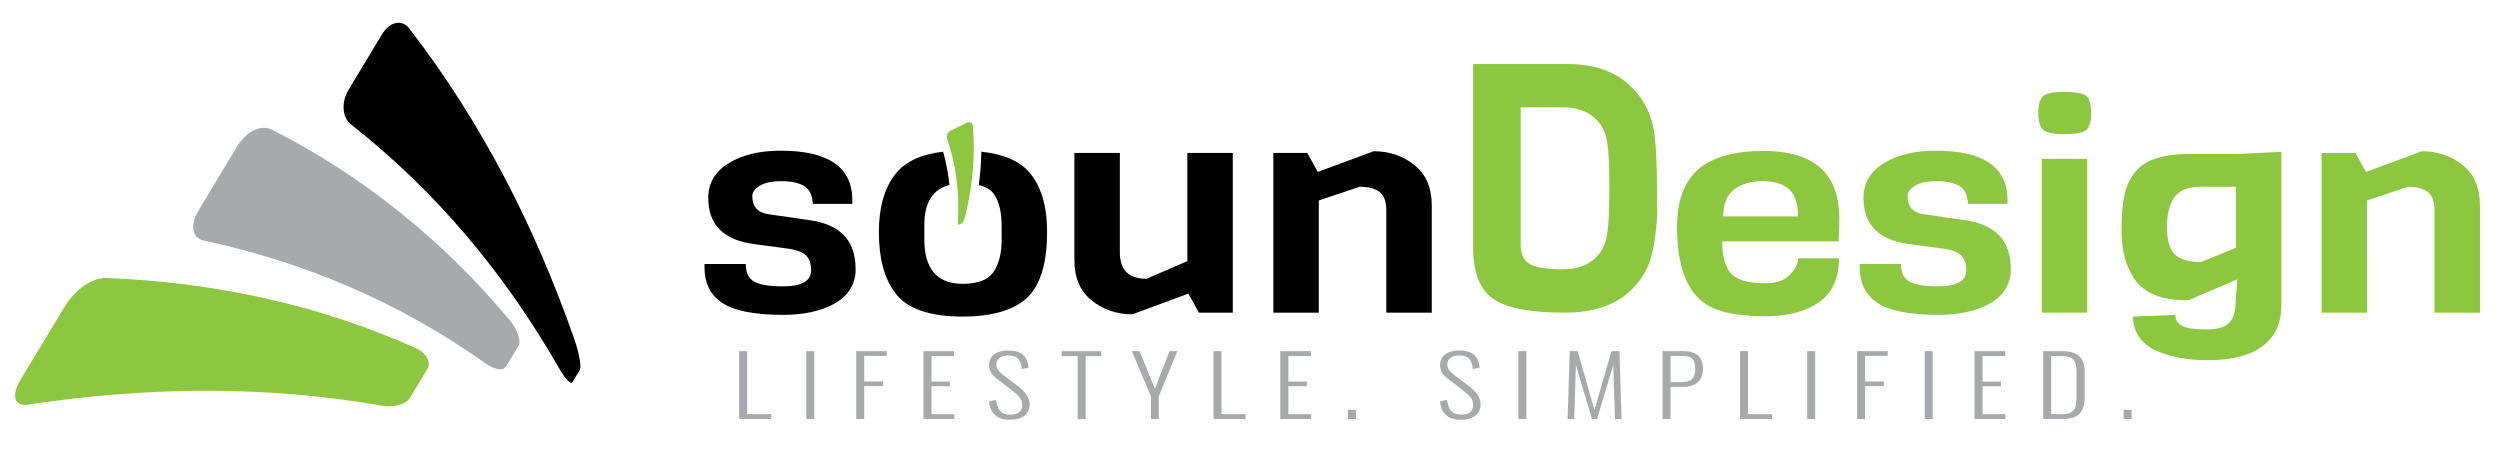 <?xml version="1.0" encoding="utf-8"?>
<!-- Generator: Adobe Illustrator 24.1.1, SVG Export Plug-In . SVG Version: 6.00 Build 0)  -->
<svg version="1.1" id="Layer_1" xmlns="http://www.w3.org/2000/svg" xmlns:xlink="http://www.w3.org/1999/xlink" x="0px" y="0px"
	 width="740.15px" height="134.75px" viewBox="0 0 740.15 134.75" style="enable-background:new 0 0 740.15 134.75;"
	 xml:space="preserve">
<style type="text/css">
	.st0{fill:#A7A9AC;}
	.st1{fill:#8DC63F;}
</style>
<g>
	<path class="st0" d="M218.84,103.96h2.36v18.67h7.13v1.41h-9.49V103.96z"/>
	<path class="st0" d="M238.71,103.96h2.36v20.09h-2.36V103.96z"/>
	<path class="st0" d="M253.5,103.96h9.02v1.41h-6.67v7.56h5.55v1.39h-5.55v9.72h-2.36V103.96z"/>
	<path class="st0" d="M273.4,103.96h9.08v1.46h-6.7v7.54h5.46v1.39h-5.46v8.28h6.76v1.41h-9.15V103.96z"/>
	<path class="st0" d="M294.57,122.85c-1.03-0.97-1.62-2.3-1.77-4l2.08-0.5c0.19,1.42,0.58,2.51,1.19,3.27
		c0.61,0.76,1.62,1.14,3.02,1.14c2.36,0,3.53-0.97,3.53-2.9c0-0.83-0.24-1.55-0.73-2.18c-0.49-0.63-1.27-1.35-2.34-2.16l-4.43-3.4
		c-0.81-0.6-1.39-1.22-1.75-1.87c-0.36-0.65-0.54-1.38-0.54-2.17c0-1.37,0.51-2.43,1.53-3.19c1.02-0.75,2.4-1.13,4.14-1.13
		c1.86,0,3.29,0.4,4.28,1.19c0.99,0.79,1.57,2.09,1.74,3.89l-2.01,0.42c-0.12-1.36-0.48-2.36-1.07-3.03
		c-0.59-0.66-1.57-0.99-2.93-0.99c-1.07,0-1.93,0.22-2.57,0.67s-0.96,1.11-0.96,1.98c0,0.56,0.13,1.07,0.4,1.51
		c0.27,0.45,0.72,0.92,1.36,1.41l4.43,3.35c1.14,0.86,2.03,1.74,2.68,2.64c0.65,0.9,0.98,1.87,0.98,2.91c0,1.46-0.53,2.58-1.58,3.37
		c-1.05,0.79-2.45,1.19-4.18,1.19C297.11,124.3,295.61,123.82,294.57,122.85z"/>
	<path class="st0" d="M319.06,105.43h-4.74v-1.46h11.72v1.46h-4.62v18.63h-2.36V105.43z"/>
	<path class="st0" d="M340.76,117.38l-5.67-13.42h2.29l4.53,11.16l4.34-11.16h2.33l-5.52,13.42v6.67h-2.29V117.38z"/>
	<path class="st0" d="M359.27,103.96h2.36v18.67h7.13v1.41h-9.49V103.96z"/>
	<path class="st0" d="M379.05,103.96h9.08v1.46h-6.7v7.54h5.46v1.39h-5.46v8.28h6.76v1.41h-9.15V103.96z"/>
	<path class="st0" d="M399.04,121.32h2.39v2.73h-2.39V121.32z"/>
	<path class="st0" d="M428.09,122.85c-1.03-0.97-1.62-2.3-1.77-4l2.08-0.5c0.19,1.42,0.58,2.51,1.19,3.27
		c0.61,0.76,1.62,1.14,3.02,1.14c2.36,0,3.53-0.97,3.53-2.9c0-0.83-0.24-1.55-0.73-2.18c-0.49-0.63-1.27-1.35-2.34-2.16l-4.43-3.4
		c-0.81-0.6-1.39-1.22-1.75-1.87c-0.36-0.65-0.54-1.38-0.54-2.17c0-1.37,0.51-2.43,1.53-3.19c1.02-0.75,2.4-1.13,4.14-1.13
		c1.86,0,3.29,0.4,4.28,1.19c0.99,0.79,1.57,2.09,1.74,3.89l-2.01,0.42c-0.12-1.36-0.48-2.36-1.07-3.03
		c-0.59-0.66-1.57-0.99-2.93-0.99c-1.07,0-1.93,0.22-2.57,0.67s-0.96,1.11-0.96,1.98c0,0.56,0.13,1.07,0.4,1.51
		c0.27,0.45,0.72,0.92,1.36,1.41l4.43,3.35c1.14,0.86,2.03,1.74,2.68,2.64c0.65,0.9,0.98,1.87,0.98,2.91c0,1.46-0.53,2.58-1.58,3.37
		c-1.05,0.79-2.45,1.19-4.18,1.19C430.62,124.3,429.12,123.82,428.09,122.85z"/>
	<path class="st0" d="M449.54,103.96h2.36v20.09h-2.36V103.96z"/>
	<path class="st0" d="M464.73,103.96h2.36l4.96,17.43l5.05-17.43h2.36l0.62,20.09h-1.95l-0.5-16l-4.81,16h-1.52l-4.74-15.97
		l-0.5,15.97h-1.95L464.73,103.96z"/>
	<path class="st0" d="M492.23,103.96h6.01c2.13,0,3.65,0.46,4.57,1.39s1.38,2.24,1.38,3.94c0,1.55-0.48,2.82-1.44,3.79
		c-0.96,0.98-2.45,1.46-4.48,1.46h-3.69v9.5h-2.36V103.96z M497.59,113.14c1.55,0,2.65-0.29,3.3-0.86c0.65-0.57,0.98-1.57,0.98-2.99
		c0-1.04-0.12-1.84-0.37-2.39c-0.25-0.55-0.67-0.95-1.27-1.18c-0.6-0.23-1.47-0.35-2.6-0.35h-3.04v7.76H497.59z"/>
	<path class="st0" d="M515.17,103.96h2.36v18.67h7.13v1.41h-9.49V103.96z"/>
	<path class="st0" d="M535.04,103.96h2.36v20.09h-2.36V103.96z"/>
	<path class="st0" d="M549.83,103.96h9.02v1.41h-6.67v7.56h5.55v1.39h-5.55v9.72h-2.36V103.96z"/>
	<path class="st0" d="M569.82,103.96h2.36v20.09h-2.36V103.96z"/>
	<path class="st0" d="M584.58,103.96h9.08v1.46h-6.7v7.54h5.46v1.39h-5.46v8.28h6.76v1.41h-9.15V103.96z"/>
	<path class="st0" d="M604.91,103.96h5.46c2.48,0,4.24,0.51,5.27,1.53c1.03,1.02,1.55,2.48,1.55,4.38v7.99c0,2-0.5,3.53-1.5,4.6
		c-1,1.07-2.7,1.6-5.1,1.6h-5.67V103.96z M610.43,122.64c1.26,0,2.21-0.21,2.84-0.63c0.63-0.42,1.04-0.98,1.22-1.69
		c0.19-0.7,0.28-1.62,0.28-2.77v-7.49c0-1.09-0.11-1.96-0.34-2.62s-0.66-1.15-1.3-1.5c-0.64-0.35-1.57-0.52-2.79-0.52h-3.07v17.21
		H610.43z"/>
	<path class="st0" d="M628.69,121.32h2.39v2.73h-2.39V121.32z"/>
</g>
<g>
	<path class="st1" d="M489.84,39.84c-0.68-5.44-2.87-10.06-6.59-13.85c-4.6-4.69-10.95-7.03-19.05-7.03h-28.07v54.27
		c0,7.31,1.93,12.35,5.78,15.14s10.95,4.19,21.28,4.19c8.78,0,15.47-2.34,20.07-7.03c2.77-2.83,4.63-5.96,5.57-9.41
		c0.95-3.45,1.55-7.68,1.82-12.71l-0.1-7.96C490.55,48.9,490.31,43.7,489.84,39.84z M475.91,68.63c-0.37,2.79-1.2,4.98-2.48,6.56
		c-2.43,3.03-6,4.55-10.69,4.55c-4.7,0-7.96-0.52-9.78-1.55c-1.82-1.03-2.74-2.93-2.74-5.69V31.78h12.67
		c4.59,0,8.11,1.52,10.54,4.55c1.28,1.59,2.11,3.71,2.48,6.36c0.37,2.65,0.56,6.94,0.56,12.87
		C476.47,61.48,476.28,65.84,475.91,68.63z"/>
	<path class="st1" d="M544.55,64.65c0-13.31-7.49-19.96-22.47-19.96c-8.63,0-15.05,1.81-19.26,5.42c-4.21,3.62-6.31,9.32-6.31,17.1
		c0,13.09,3.69,21.15,11.08,24.18c3.59,1.49,8.64,2.24,15.17,2.24s11.77-1.38,15.74-4.14c3.97-2.76,5.95-7.09,5.95-13h-12.11
		c0,1.55-0.79,3.16-2.38,4.84c-1.59,1.68-4.04,2.53-7.35,2.53c-5.11,0-8.51-0.99-10.2-2.98c-1.69-1.99-2.54-5.14-2.54-9.44h34.48
		C544.48,68.35,544.55,66.09,544.55,64.65z M510.18,64.07c0-3.59,1.05-6.22,3.16-7.91c2.1-1.68,4.93-2.53,8.49-2.53
		c3.55,0,6.19,0.83,7.92,2.48c1.72,1.66,2.59,4.31,2.59,7.95H510.18z"/>
	<path class="st1" d="M582.03,65.23l-12.53-1.82c-3.18-0.44-4.76-2.24-4.76-5.38c0-1.1,0.72-2.11,2.17-3.02
		c1.45-0.91,3.61-1.37,6.47-1.37c2.86,0,5.09,0.47,6.68,1.41c1.59,0.94,2.45,2.71,2.59,5.3h11.7v-1.08
		c0-9.77-7.08-14.66-21.22-14.66c-6.21,0-11.34,1.23-15.37,3.69c-4.04,2.46-6.06,5.9-6.06,10.31c0,7.95,4.55,12.51,13.67,13.67
		l10.46,1.41c1.38,0.22,2.52,0.55,3.42,0.99c1.93,0.88,2.9,2.65,2.9,5.3c0,3.2-2.76,4.8-8.28,4.8c-4.07,0-6.94-0.47-8.59-1.41
		c-1.66-0.94-2.48-2.68-2.48-5.22h-12.22v0.99c0,4.53,1.62,7.95,4.87,10.27c3.52,2.54,9.66,3.81,18.43,3.81
		c5.93,0,10.89-1.05,14.86-3.15c3.97-2.1,6.16-5.22,6.57-9.36v-1.24C595.28,71.3,590.86,66.55,582.03,65.23z"/>
	<path class="st1" d="M611.33,27.21c-3.25,0-5.37,0.4-6.37,1.2c-1,0.8-1.5,2.47-1.5,5.01c0,2.54,0.5,4.22,1.5,5.05
		c1,0.83,3.11,1.24,6.32,1.24c3.21,0,5.31-0.4,6.32-1.2c1-0.8,1.5-2.49,1.5-5.05s-0.48-4.25-1.45-5.05
		C616.67,27.61,614.57,27.21,611.33,27.21z"/>
	<rect x="604.49" y="47.01" class="st1" width="13.46" height="45.55"/>
	<path class="st1" d="M647.77,45.6c-5.04,0-9.11,0.83-12.22,2.48c-2.42,1.33-4.28,3.48-5.59,6.46c-1.24,2.71-1.86,7.34-1.86,13.91
		c0,5.52,1.24,10.19,3.73,14c2.76,4.31,8.11,6.46,16.05,6.46l14.49-6.21l-0.52,7.12c0,2.49-0.61,4.39-1.81,5.71
		c-1.21,1.33-3.49,1.99-6.83,1.99c-3.35,0-5.71-0.33-7.09-0.99c-1.38-0.66-2.07-1.77-2.07-3.31l-12.53,0.5
		c0,2.43,0.66,4.53,1.97,6.29c1.31,1.77,3.07,3.09,5.28,3.98c4.21,1.77,9.11,2.65,14.7,2.65c7.25,0,12.72-1.4,16.41-4.18
		c3.69-2.79,5.54-6.81,5.54-12.05V44.94l-13.46,0.66H647.77z M661.95,73.35l-10.25,4.22c-3.8,0-6.44-0.79-7.92-2.36
		c-1.48-1.57-2.23-4.24-2.23-7.99c0-3.75,0.72-6.68,2.17-8.78c1.45-2.1,4.11-3.15,7.97-3.15h10.25V73.35z"/>
	<path class="st1" d="M729.09,48.87c-3.42-2.73-7.44-4.1-12.06-4.1l-16.56,6.13l-3.11-5.63h-10.04v47.29h13.46V59.35l12.11-4.06
		c2.49,0,4.42,0.5,5.8,1.49c1.38,0.99,2.07,2.84,2.07,5.55v30.23h13.46V60.84C734.21,55.59,732.51,51.61,729.09,48.87z"/>
</g>
<path class="st1" d="M283.63,65.02c-0.06,0.94,0.05,1.63,0.27,1.52c0.39-0.19,0.59-0.29,0.98-0.48c0.22-0.11,0.63-1.04,0.89-2.09
	c2.13-8.81,3.03-17.75,2.25-26.8c-0.09-0.9-0.98-1.23-1.97-0.74c-1.48,0.73-2.97,1.46-4.45,2.18c-0.99,0.49-1.54,1.52-1.25,2.33
	C283.05,48.74,284.05,56.78,283.63,65.02z"/>
<g>
	<path d="M240.02,65.23l-12.53-1.82c-3.18-0.44-4.76-2.24-4.76-5.38c0-1.1,0.72-2.11,2.17-3.02c1.45-0.91,3.61-1.37,6.47-1.37
		c2.86,0,5.09,0.47,6.68,1.41c1.59,0.94,2.45,2.71,2.59,5.3h11.7v-1.08c0-9.77-7.08-14.66-21.22-14.66
		c-6.21,0-11.34,1.23-15.37,3.69c-4.04,2.46-6.06,5.9-6.06,10.31c0,7.95,4.56,12.51,13.67,13.67l10.46,1.41
		c1.38,0.22,2.52,0.55,3.42,0.99c1.93,0.88,2.9,2.65,2.9,5.3c0,3.2-2.76,4.8-8.28,4.8c-4.07,0-6.94-0.47-8.59-1.41
		c-1.66-0.94-2.48-2.68-2.48-5.22h-12.22v0.99c0,4.53,1.62,7.95,4.87,10.27c3.52,2.54,9.66,3.81,18.43,3.81
		c5.94,0,10.89-1.05,14.86-3.15c3.97-2.1,6.16-5.22,6.57-9.36v-1.24C253.27,71.3,248.85,66.55,240.02,65.23z"/>
	<path d="M351.52,77.32l-12.11,5.22c-5.25,0-7.87-2.62-7.87-7.87v-29.4h-13.46v31.72c0,5.25,1.71,9.23,5.13,11.97
		c3.42,2.73,7.44,4.1,12.06,4.1l16.56-6.13l3.11,5.63h10.04V45.27h-13.46V77.32z"/>
	<path d="M418.76,48.87c-3.42-2.73-7.44-4.1-12.06-4.1l-16.56,6.13l-3.11-5.63h-10.04v47.29h13.46V59.35l12.11-4.06
		c2.48,0,4.42,0.5,5.8,1.49c1.38,0.99,2.07,2.84,2.07,5.55v30.23h13.46V60.84C423.89,55.59,422.18,51.61,418.76,48.87z"/>
	<path d="M290.53,44.91c-0.05,3.25-0.3,6.54-0.75,9.88c2.11,0.51,3.63,1.42,4.53,2.74c1.48,2.15,2.23,5.27,2.23,9.36v4.31
		c0,3.31-0.62,6.13-1.86,8.45c-1.52,2.93-4.73,4.39-9.63,4.39c-7.59,0-11.39-4.39-11.39-13.17v-4.31c0-6.6,2.48-10.53,7.44-11.8
		c-0.36-3.37-0.98-6.66-1.87-9.85c-6.58,0.76-11.3,2.97-14.16,6.66c-3.25,4.14-4.87,9.86-4.87,17.14c0,7.79,1.62,13.8,4.87,18.06
		c3.45,4.64,10.11,6.96,19.98,6.96c7.73,0,13.63-1.49,17.7-4.47c4.83-3.48,7.25-10.33,7.25-20.54c0-7.95-1.85-13.96-5.54-18.01
		C301.59,47.53,296.94,45.6,290.53,44.91z"/>
</g>
<g>
	<path d="M165.38,108.77c1.8,3.21,3.59,5.21,4.08,4.41c0.88-1.46,1.32-2.18,2.2-3.65c0.49-0.81-0.13-4.75-1.48-8.71
		c-11.6-33.31-27.45-64.45-49.03-92.42c-2.18-2.77-5.79-1.96-8.02,1.72c-3.32,5.5-6.64,11.01-9.96,16.51
		c-2.22,3.68-1.85,8.22,0.79,10.25C129.23,56.74,149.39,80.95,165.38,108.77z"/>
	<path class="st0" d="M143.57,107.47c2.64,1.93,5.4,2.45,6.23,1.09c1.48-2.45,2.22-3.69,3.71-6.14c0.83-1.37-0.22-4.72-2.41-7.41
		c-19.86-23.71-43.29-42.79-70.9-56.79c-4.05-1.56-8.05,1.9-9.99,5.14c-3.82,6.33-7.65,12.68-11.47,19.01
		c-2.56,4.24-1.84,8.15,1.55,8.83C90.52,77.73,118.32,89.56,143.57,107.47z"/>
	<path class="st1" d="M113,120.09c3.48,0.64,7.18-0.34,8.34-2.25c2.08-3.46,3.13-5.18,5.21-8.64c1.16-1.92-0.29-4.68-3.31-6.07
		C93.9,90.03,63.08,83.47,31.01,82.29c-5.09,0.35-9.38,4.47-11.93,8.6c-4.32,7.17-8.65,14.33-12.97,21.49
		c-2.89,4.79-1.86,8.06,2.27,7.4C43.26,114.52,78.2,114.02,113,120.09z"/>
</g>
</svg>
